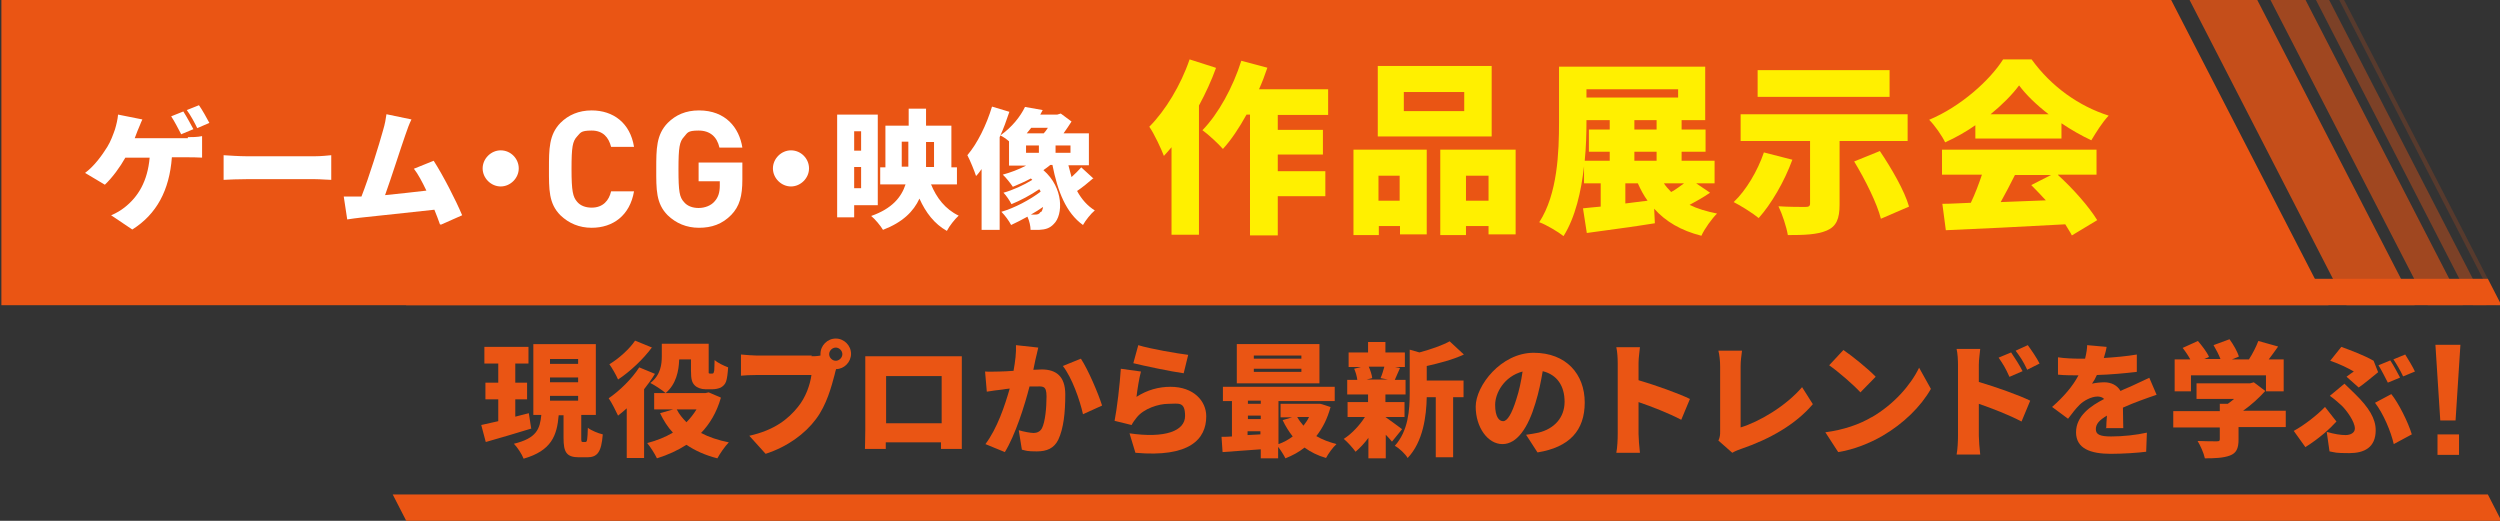 <?xml version="1.0" encoding="UTF-8"?>
<svg id="_レイヤー_1" data-name="レイヤー_1" xmlns="http://www.w3.org/2000/svg" width="720" height="150" version="1.1" viewBox="0 0 720 150">
  <rect x="0" y="0" width="720" height="150" fill="#333333" stroke="none"/>
  <!-- Generator: Adobe Illustrator 29.4.0, SVG Export Plug-In . SVG Version: 2.1.0 Build 152)  -->
  <defs>
    <style>
      .st0 {
        opacity: .8;
      }

      .st0, .st1, .st2, .st3, .st4 {
        fill: #ea5514;
      }

      .st5 {
        fill: #fff;
      }

      .st2 {
        opacity: .6;
      }

      .st3 {
        opacity: .2;
      }

      .st4 {
        opacity: .4;
      }

      .st6 {
        fill: #fff000;
      }
    </style>
  </defs>
  <polygon class="st3" points="719 87.9 673.7 0 675.1 0 720.4 87.9 719 87.9"/>
  <polygon class="st4" points="712.2 87.9 667 0 670.8 0 716.1 87.9 712.2 87.9"/>
  <polygon class="st2" points="699.2 87.9 653.9 0 664 0 709.3 87.9 699.2 87.9"/>
  <polygon class="st0" points="675.8 87.9 630.6 0 650.1 0 695.4 87.9 675.8 87.9"/>
  <polygon class="st1" points="117 87.9 113.1 80.3 716.5 80.3 720.4 87.9 117 87.9"/>
  <polygon class="st1" points="117 150 113.1 142.4 716.5 142.4 720.4 150 117 150"/>
  <polygon class="st1" points=".4 87.9 .4 0 625.3 0 670.6 87.9 .4 87.9"/>
  <g>
    <path class="st5" d="M54.1,39.5c1,0,2.8,0,4.1-.3v6.2c-1.5-.1-3.3-.1-4.1-.1h-4.6c-.7,9.5-4.4,16.4-11.4,20.8l-6.1-4.1c1.5-.6,2.9-1.5,3.8-2.2,4-3.1,6.7-7.6,7.3-14.4h-7c-1.5,2.7-3.7,5.7-5.9,7.8l-5.7-3.4c2.7-2,4.9-5.1,6.4-7.5,1-1.6,1.7-3.6,2.2-5,.4-1.3.8-3,.9-4.3l7,1.4c-.5,1-1,2.5-1.4,3.3-.2.6-.5,1.3-.8,2.1h15.3ZM52.2,38.7c-.8-1.5-1.9-3.7-2.9-5.2l3.5-1.4c.9,1.4,2.2,3.8,2.9,5.1l-3.6,1.5ZM56.8,36.9c-.7-1.5-1.9-3.7-3-5.2l3.5-1.4c1,1.4,2.3,3.8,3,5.1l-3.5,1.5Z"/>
    <path class="st5" d="M64.4,44.7c1.5.1,4.6.3,6.5.3h19.9c1.7,0,3.5-.2,4.6-.3v7.1c-1,0-3.1-.2-4.6-.2h-19.9c-2.1,0-4.9.1-6.5.2v-7.1Z"/>
    <path class="st5" d="M126.7,64.6c-.4-1.2-1-2.7-1.6-4.2-6.2.7-16.9,1.8-21.4,2.3-.9.1-2.5.3-3.7.5l-1-6.6c1.3,0,3.2,0,4.5,0h.6c2.2-5.6,5.1-15,6.2-19,.6-2,.8-3.3,1-4.7l7.2,1.5c-.6,1.2-1.2,2.8-1.8,4.6-1.3,3.7-4,12.2-5.8,17.2,4-.4,8.5-.9,11.9-1.3-1.2-2.5-2.4-4.8-3.6-6.3l5.7-2.3c2.7,4.2,6.4,11.4,8.2,15.7l-6.1,2.7Z"/>
    <path class="st5" d="M144.2,43.3c2.9,0,5.2,2.4,5.2,5.2s-2.4,5.2-5.2,5.2-5.2-2.4-5.2-5.2,2.4-5.2,5.2-5.2Z"/>
    <path class="st5" d="M170.4,65.6c-3.6,0-6.6-1.3-9-3.6-3.4-3.4-3.3-7.5-3.3-13.3s0-9.9,3.3-13.3c2.3-2.3,5.3-3.6,9-3.6,6.2,0,11.1,3.6,12.2,10.5h-6.6c-.7-2.7-2.3-4.7-5.6-4.7s-3.2.7-4.2,1.7c-1.3,1.4-1.6,3-1.6,9.4s.4,8,1.6,9.4c.9,1.1,2.4,1.7,4.2,1.7,3.3,0,5-2.1,5.6-4.7h6.6c-1.2,7-6.1,10.5-12.2,10.5Z"/>
    <path class="st5" d="M210.7,61.8c-2.7,2.8-5.8,3.8-9.4,3.8s-6.6-1.3-9-3.6c-3.4-3.4-3.3-7.5-3.3-13.3s0-9.9,3.3-13.3c2.3-2.3,5.2-3.6,9-3.6,7.7,0,11.6,5,12.5,10.7h-6.6c-.7-3.1-2.7-4.9-6-4.9s-3.2.7-4.2,1.8c-1.3,1.4-1.6,3-1.6,9.4s.3,8,1.6,9.4c.9,1.1,2.4,1.7,4.2,1.7s3.6-.7,4.6-1.9c1.1-1.2,1.5-2.7,1.5-4.5v-1.3h-6.1v-5.4h12.6v4.9c0,4.8-.8,7.7-3.2,10.2Z"/>
    <path class="st5" d="M227.8,43.3c2.9,0,5.2,2.4,5.2,5.2s-2.4,5.2-5.2,5.2-5.2-2.4-5.2-5.2,2.4-5.2,5.2-5.2Z"/>
    <path class="st5" d="M246,59.1v3.5h-4.9v-29.6h11.7v26.1h-6.8ZM246,37.8v5.6h2v-5.6h-2ZM248,54.2v-6.1h-2v6.1h2ZM268.1,53c1.6,4,4.2,7.3,8,9.1-1.1,1-2.7,3-3.4,4.4-3.6-2-6.1-5.3-7.9-9.3-1.7,3.7-4.8,6.8-10.5,9-.7-1.2-2.3-3.1-3.4-4,6-2.1,8.7-5.4,9.9-9.1h-7.3v-4.9h1.5v-12h6.7v-4.9h5v4.9h7.3v12h1.6v4.9h-7.4ZM261.6,48.1c0-.8,0-1.6,0-2.5v-4.8h-1.9v7.2h1.9ZM266.7,40.9v4.8c0,.8,0,1.6,0,2.4h2.3v-7.2h-2.3Z"/>
    <path class="st5" d="M290.7,32.2c-.8,2.4-1.7,4.9-2.8,7.3v26.7h-5.2v-17.5c-.5.7-1,1.4-1.6,2-.4-1.3-1.7-4.5-2.5-6,2.9-3.4,5.5-8.7,7.1-14l5,1.5ZM314.9,51.3c-1.5,1.3-3.2,2.7-4.7,3.7,1.3,2.4,3,4.3,5.1,5.6-1.1.9-2.7,2.9-3.4,4.2-4.9-3.5-7.3-9.7-8.8-17.3h-.6c-.6.5-1.3,1-2,1.5,5.9,5.1,5.7,12.9,3,15.5-1.2,1.3-2.5,1.6-4.2,1.7-.7,0-1.6,0-2.5,0,0-1-.3-2.5-.9-3.8-1.6.9-3.2,1.7-4.7,2.4-.6-1.2-1.8-2.8-2.8-3.8,3.8-1.1,8.3-3.5,11.3-5.8-.1-.3-.2-.5-.4-.7-2.5,1.7-5.5,3.3-8,4.3-.5-1-1.5-2.5-2.3-3.3,2.6-.7,5.9-2.2,8.3-3.7-.1-.1-.3-.3-.4-.4-1.7.9-3.5,1.7-5.2,2.4-.6-.9-2-2.7-2.9-3.5,2.2-.6,4.6-1.5,6.7-2.6h-4.9v-7c-.8-.7-1.7-1.3-2.5-1.7,3.4-2.4,5.8-5.5,7.1-8.2l5.1.9c-.2.4-.5.9-.7,1.3h4.9l1-.3,3.1,2.3c-.7,1.1-1.5,2.3-2.3,3.4h7.3v9.2h-5.9c.3,1.2.6,2.3.9,3.4,1-.9,2.1-2,2.8-2.8l3.6,3.3ZM295.5,44h3.7v-2.1h-3.7v2.1ZM297,36.8c-.4.5-.8,1-1.3,1.6h4.9c.4-.4.8-1,1.2-1.6h-4.8ZM299.8,61.1c.3-.3.5-.8.6-1.5-1.1.8-2.3,1.5-3.5,2.2.4,0,.9,0,1.2,0,.7,0,1.2-.1,1.6-.8ZM308.3,41.9h-4.3v2.1h4.3v-2.1Z"/>
    <path class="st6" d="M350.2,19.6c-1.3,3.6-3,7.3-4.9,10.8v37.2h-7.9v-25.2c-.7.9-1.5,1.7-2.2,2.5-.7-1.9-2.8-6.4-4.2-8.4,4.6-4.6,9.1-12,11.6-19.4l7.5,2.4ZM368,33v4.4h13v7.1h-13v4.8h13.7v7.2h-13.7v11.3h-8v-34.8h-1c-2.1,3.8-4.4,7.3-6.8,9.9-1.2-1.4-4.2-4.2-5.9-5.4,4.6-4.7,8.8-12.4,11.2-20l7.5,2c-.7,2.1-1.5,4.2-2.4,6.2h19.9v7.4h-14.5Z"/>
    <path class="st6" d="M389.7,43.1h21.2v24.4h-7.7v-2.4h-6.1v2.6h-7.3v-24.6ZM429.6,39.3h-32.8v-20.3h32.8v20.3ZM397,50.6v7.2h6.1v-7.2h-6.1ZM421.7,26.5h-17.4v5.5h17.4v-5.5ZM436.5,43.1v24.4h-7.8v-2.4h-6.5v2.6h-7.4v-24.6h21.7ZM428.7,57.8v-7.2h-6.5v7.2h6.5Z"/>
    <path class="st6" d="M492.5,55.5c-1.9,1.3-4,2.5-5.9,3.5,2.2,1.1,4.9,1.9,7.9,2.5-1.5,1.5-3.6,4.4-4.5,6.4-5.9-1.5-10.3-4.1-13.6-7.8l.2,4.2c-6.7,1.1-14,2-19.6,2.8l-1.1-7.1c1.5-.2,3.3-.3,5.1-.5v-6.7h-4.8v-4.9c-.8,7.2-2.5,14.7-5.9,20.1-1.5-1.2-5-3.3-7-4,5.3-8.1,5.7-20.3,5.7-28.8v-16h42.1v15.4h-6.8v2.7h6.9v6.4h-6.9v2.6h9.5v6.5h-5.3l4,2.7ZM456.9,35.1c0,3.3-.1,7.2-.5,11.2h7.2v-2.6h-6v-6.4h6v-2.7h-6.7v.5ZM456.9,25.7v2.4h26.4v-2.4h-26.4ZM468.1,58.6c2.1-.3,4.3-.5,6.4-.8-1.1-1.5-2-3.2-2.8-5h-3.6v5.8ZM477.1,34.6h-6.4v2.7h6.4v-2.7ZM477.1,43.7h-6.4v2.6h6.4v-2.6ZM479.2,52.8c.6.9,1.3,1.7,2.1,2.5,1.3-.7,2.6-1.7,3.7-2.5h-5.8Z"/>
    <path class="st6" d="M516.2,46c-2.3,6.3-6.1,12.8-9.7,16.8-1.7-1.4-5.2-3.6-7.2-4.6,3.6-3.4,6.9-9,8.7-14.3l8.2,2.1ZM529.8,40.7v18.2c0,4.1-.9,6.3-3.7,7.5-2.8,1.2-6.6,1.3-11.2,1.3-.4-2.4-1.6-6-2.7-8.3,2.7.2,6.7.2,7.7.2,1,0,1.4-.2,1.4-1v-18h-20v-7.7h48.1v7.7h-19.6ZM544.2,27.9h-38v-7.7h38v7.7ZM541.4,43.5c3.3,4.9,7.1,11.4,8.4,16l-8.1,3.5c-1.1-4.4-4.5-11.2-7.7-16.5l7.4-3Z"/>
    <path class="st6" d="M569,36c-2.7,1.9-5.7,3.6-8.8,5-.9-1.9-3-4.9-4.6-6.5,9.1-3.8,17.5-11.4,21.3-17.4h8.2c5.7,7.9,13.7,13.5,22.2,16.2-1.9,2-3.6,4.8-5,7.1-2.8-1.3-5.8-3-8.6-4.9v4.4h-24.8v-4ZM592.7,50.4c4.4,4,8.9,9.1,11.3,13l-7.3,4.4c-.5-1-1.2-2-1.9-3.2-12.3.7-25.2,1.3-34.4,1.7l-1-7.6c2.5,0,5.2-.2,8.2-.3,1.2-2.5,2.3-5.4,3.2-8.1h-11.5v-7.2h44.5v7.2h-11.1ZM590,32.9c-3.5-2.7-6.5-5.6-8.5-8.3-2,2.7-4.9,5.6-8.2,8.3h16.7ZM580.3,50.4c-1.3,2.6-2.7,5.3-4.1,7.8,4.2-.2,8.7-.3,13-.5-1.4-1.5-2.8-3-4.2-4.4l5.7-2.9h-10.4Z"/>
  </g>
  <g>
    <path class="st1" d="M153.1,123.4c-4.5,1.4-9.4,2.8-13.2,3.9l-1.3-4.9c1.4-.3,3.1-.7,4.9-1.1v-6.3h-3.7v-4.8h3.7v-5.5h-4v-4.8h12.7v4.8h-3.8v5.5h3.4v4.8h-3.4v5c1.3-.3,2.6-.7,3.9-1l.7,4.5ZM168.6,127.3c.5,0,.6-.6.7-4.1,1,.8,3,1.6,4.3,1.9-.4,5.2-1.6,6.6-4.5,6.6h-2.3c-3.7,0-4.5-1.5-4.5-5.6v-6.5h-1.4c-.5,5.9-2.1,10.2-10.1,12.5-.5-1.3-1.8-3.3-2.8-4.3,6.6-1.6,7.5-4.3,7.9-8.3h-2.3v-20.4h18v20.4h-4.2v6.5c0,1.1,0,1.3.5,1.3h.8ZM158.4,104.8h8.1v-1.4h-8.1v1.4ZM158.4,110.1h8.1v-1.4h-8.1v1.4ZM158.4,115.4h8.1v-1.4h-8.1v1.4Z"/>
    <path class="st1" d="M188.6,107.7c-.9,1.5-2,3-3.1,4.4v19.8h-5v-14.3c-.9.8-1.7,1.5-2.5,2.1-.5-1.1-1.9-3.9-2.7-5,3.1-2.1,6.7-5.6,8.8-8.9l4.6,1.9ZM187.8,100c-2.5,3.4-6.3,7-9.8,9.3-.5-1.2-1.7-3.3-2.5-4.4,2.7-1.6,5.9-4.5,7.4-6.8l4.9,2ZM207.6,114.6c-1.2,4.2-3.2,7.5-5.7,10.1,2.3,1.2,5,2.1,8,2.7-1.1,1.1-2.6,3.3-3.3,4.6-3.5-.9-6.4-2.2-8.9-3.9-2.5,1.6-5.3,2.9-8.5,3.9-.6-1.3-1.9-3.3-2.8-4.4,2.7-.7,5.2-1.7,7.4-3-1.5-1.6-2.7-3.5-3.7-5.6l3.8-1.1h-5.5v-4.7h14.8l.9-.2,3.5,1.5ZM195.6,103.6c-.1,3.3-.9,7.1-3.9,9.6-.9-.8-3.2-2.3-4.4-2.9,3-2.3,3.3-5.4,3.3-7.8v-3.5h13.5v7.4c0,.6,0,.9,0,1,0,.1.2.2.4.2h.5c.1,0,.3,0,.4-.1.1,0,.2-.3.3-.8,0-.5.1-1.6.1-3,.9.8,2.6,1.6,3.9,2.1-.1,1.6-.3,3.3-.6,4.1-.3.8-.8,1.3-1.5,1.7-.6.3-1.6.5-2.3.5h-2.2c-1.1,0-2.3-.4-3-1.1-.8-.8-1.1-1.7-1.1-4.3v-3.2h-3.3ZM194.9,117.9c.7,1.4,1.7,2.6,2.8,3.7,1.1-1.1,2.1-2.4,2.9-3.7h-5.7Z"/>
    <path class="st1" d="M233.7,102.6c.6,0,1.6,0,2.6-.2,0-.1,0-.3,0-.5,0-2.4,2-4.4,4.4-4.4s4.4,2,4.4,4.4-2,4.4-4.3,4.4c-.2.5-.3,1.1-.4,1.5-.9,3.4-2.3,8.8-5.4,12.9-3.2,4.3-8.3,8-14.5,10l-4.7-5.2c7.2-1.6,11.2-4.8,14-8.3,2.3-2.8,3.5-6.4,3.9-9.2h-15.7c-1.8,0-3.7.1-4.6.2v-6.1c1.1.1,3.5.3,4.6.3h15.8ZM242.6,102c0-1-.9-1.9-1.9-1.9s-1.9.9-1.9,1.9.9,1.9,1.9,1.9,1.9-.9,1.9-1.9Z"/>
    <path class="st1" d="M277,124c0,1.5,0,5.3,0,5.3h-6v-1.9c0,0-15.9,0-15.9,0v1.9h-6s.1-3.4.1-5.4v-17.4c0-1.1,0-2.8,0-3.9,1.5,0,3.1,0,4.1,0h19.9c1,0,2.3,0,3.8,0,0,1.2,0,2.6,0,3.9v17.4ZM255.2,108.3v13.6h16v-13.6h-16Z"/>
    <path class="st1" d="M299,100.2c-.3,1.1-.5,2.4-.8,3.4-.2,1-.4,1.9-.6,2.9.9,0,1.8-.1,2.4-.1,4.1,0,6.8,1.9,6.8,7.2s-.5,9.8-2,13c-1.2,2.5-3.3,3.4-6.2,3.4s-3-.2-4.3-.5l-.9-5.6c1.3.4,3.4.8,4.3.8s1.9-.4,2.4-1.4c.9-1.8,1.3-5.8,1.3-9.1s-1.1-2.9-3.3-2.9-1,0-1.6,0c-1.4,5.5-4.1,14-7.1,18.9l-5.6-2.3c3.4-4.5,5.6-11.1,7-16-.9.1-1.7.2-2.2.3-1.1.1-3.2.4-4.4.6l-.5-5.8c1.4.1,2.7,0,4.1,0,1,0,2.5-.1,4.1-.2.5-2.8.8-5.2.7-7.4l6.4.7ZM311.3,103.3c2.1,3.2,5,10,6.1,13.5l-5.5,2.5c-.9-4.1-3.2-10.6-5.8-13.9l5.2-2.1Z"/>
    <path class="st1" d="M327.3,114.3c3.1-2,6.4-2.9,9.8-2.9,6.7,0,10.3,4.1,10.3,8.5,0,6.6-4.8,11.9-20.4,10.5l-1.7-5.6c10.3,1.5,16-.7,16-5s-1.9-3.5-4.8-3.5-7.1,1.4-9.1,3.9c-.7.9-1.1,1.4-1.5,2.2l-4.9-1.2c.7-3.6,1.5-10.3,1.8-15l5.8.8c-.5,1.7-1.1,5.5-1.3,7.4ZM327.8,99.4c3.5,1.1,11.3,2.4,14.4,2.8l-1.3,5.3c-3.7-.5-11.7-2.2-14.5-2.9l1.4-5.1Z"/>
    <path class="st1" d="M383.2,117.2c-.9,3.4-2.3,6.1-4.1,8.4,1.7,1,3.6,1.7,5.8,2.3-1,.9-2.4,2.8-3,4-2.4-.7-4.4-1.7-6.2-3-1.6,1.3-3.5,2.3-5.5,3.1-.5-1-1.3-2.3-2.1-3.3v3.3h-5v-2.6c-4,.3-7.9.6-11,.8l-.3-4.4c.9,0,1.9,0,3-.1v-10.2h-2.6v-4.1h32.2v4.1h-16.2v12.4c1.5-.5,2.9-1.3,4.1-2.2-1.1-1.4-2.1-3-2.9-4.7l2.7-.8h-3.3v-3.9h11.4c0-.1,3.2,1,3.2,1ZM380,110.4h-23.8v-11.3h23.8v11.3ZM359.4,115.4v.9h3.7v-.9h-3.7ZM359.4,120.7h3.7v-1h-3.7v1ZM363,125.1v-.9h-3.7v1.1l3.7-.2ZM374.8,102.4h-13.7v.9h13.7v-.9ZM374.8,106.2h-13.7v.9h13.7v-.9ZM373.6,120.1c.5.9,1.1,1.7,1.8,2.5.6-.8,1.2-1.6,1.6-2.5h-3.4Z"/>
    <path class="st1" d="M400.9,127.2c-.5-.6-1.1-1.3-1.8-2v6.8h-5v-5.9c-1.1,1.5-2.4,2.9-3.7,4-.8-1.1-2.3-2.8-3.4-3.7,2.2-1.4,4.5-3.8,6.1-6.3h-5v-4.3h5.9v-2.2h-6v-4.2h2.9c-.1-1-.5-2.3-.9-3.2l1.9-.5h-3.5v-4.2h5.6v-3h5v3h5.6v4.2h-2.9l1.5.3c-.6,1.3-1.1,2.5-1.5,3.4h3.1v4.2h-5.8v2.2h5.5v4.3h-5.5c1.3.9,4,2.9,4.8,3.5l-3,3.7ZM394.2,105.6c.5,1.1.9,2.4,1,3.3l-1.6.4h6.1l-2.1-.4c.4-.9.8-2.2,1.1-3.3h-4.4ZM410.8,109.6h10.7v4.8h-3v17.3h-5v-17.3h-2.6c-.1,5.3-1,12.8-5.5,17.5-.6-1.1-2.5-2.9-3.7-3.5,3.9-4.3,4.3-10.4,4.3-15.2v-12.5l2.8.8c3.3-.9,6.5-2,8.7-3.2l4.1,3.8c-3.2,1.5-7.1,2.5-10.7,3.3v4.3Z"/>
    <path class="st1" d="M439.6,125.2c1.5-.2,2.5-.4,3.5-.6,4.5-1.1,7.5-4.3,7.5-8.9s-2.2-7.8-6.3-8.8c-.5,2.9-1.1,6-2.1,9.2-2.1,7.1-5.3,11.8-9.5,11.8s-7.7-4.8-7.7-10.8,7.3-15.5,16.7-15.5,14.7,6.2,14.7,14.3-4.4,12.9-13.6,14.4l-3.3-5.1ZM438.5,107c-5.3,1.4-7.9,6.2-7.9,9.6s1.1,4.7,2.3,4.7,2.5-2.1,3.8-6.3c.8-2.4,1.4-5.2,1.8-8Z"/>
    <path class="st1" d="M484.2,120.9c-3.6-1.9-8.5-3.8-12.3-5.1v9.2c0,1,.2,3.8.4,5.4h-6.8c.3-1.5.4-3.9.4-5.4v-20.4c0-1.4-.1-3.3-.4-4.6h6.8c-.1,1.4-.4,2.9-.4,4.6v4.9c4.8,1.4,11.8,3.9,14.8,5.4l-2.5,6Z"/>
    <path class="st1" d="M494.9,126.9c.5-1.1.5-1.8.5-2.6v-18.8c0-1.6-.2-3.3-.5-4.5h6.8c-.2,1.6-.4,2.9-.4,4.5v17.6c5.3-1.6,13-6.1,17.7-11.6l3.1,4.9c-5,5.9-12.5,10.1-20.7,12.9-.5.2-1.5.5-2.5,1.1l-4.1-3.6Z"/>
    <path class="st1" d="M539,120.2c6.4-3.7,11.3-9.3,13.7-14.3l3.4,6.1c-2.9,5.1-7.9,10-13.9,13.5-3.6,2.1-8.3,4-12.8,4.7l-3.7-5.7c5.3-.7,9.9-2.3,13.4-4.4ZM540.2,108.5l-4.4,4.5c-1.9-2.1-6.4-6-9-7.8l4.1-4.4c2.5,1.7,7.1,5.4,9.3,7.7Z"/>
    <path class="st1" d="M569.9,110c4.8,1.4,11.8,3.9,14.8,5.4l-2.5,6c-3.6-1.9-8.5-3.8-12.3-5.1v9.2c0,1,.2,3.8.4,5.4h-6.8c.3-1.5.4-3.9.4-5.4v-20.4c0-1.4-.1-3.3-.4-4.6h6.8c-.1,1.4-.4,2.9-.4,4.6v4.9ZM578.7,108.5c-1.1-2.5-1.8-3.6-3.1-5.5l3.6-1.5c1.1,1.6,2.5,3.8,3.3,5.4l-3.7,1.6ZM583.8,106.4c-1.2-2.5-1.9-3.5-3.3-5.4l3.5-1.6c1.1,1.5,2.6,3.7,3.4,5.3l-3.6,1.8Z"/>
    <path class="st1" d="M606.6,123.2c0-.9.1-2.2.2-3.5-2.2,1.3-3.2,2.4-3.2,3.9s1.1,2.1,4.4,2.1,7.2-.4,10.3-1.1l-.2,5.5c-2.2.3-6.7.6-10.2.6-5.8,0-10-1.5-10-6.2s4.2-7.6,8.1-9.6c-.5-.5-1.2-.7-1.9-.7-1.8,0-4,1.2-5.2,2.4-1.1,1.1-2.1,2.4-3.3,4l-4.6-3.4c3.4-3,5.9-5.9,7.6-9.1-1.5,0-4,0-5.9-.2v-5c1.8.3,4.5.4,6.4.4h1.4c.4-1.6.6-3,.6-3.9l5.6.5c-.1.8-.4,1.9-.8,3.2,3.2-.2,6.6-.5,9.5-1v5c-3.4.4-7.7.8-11.5.9-.4.9-.9,1.8-1.4,2.5.7-.2,2.5-.4,3.5-.4,2.1,0,3.8.9,4.7,2.5,1.4-.7,2.6-1.1,3.8-1.7,1.5-.7,3-1.4,4.5-2.1l2.1,4.9c-1.2.4-3.5,1.2-4.8,1.7-1.4.5-3.1,1.2-4.9,2,0,1.9.1,4.3.1,5.9h-5.1Z"/>
    <path class="st1" d="M658.2,123h-13.5v3.6c0,2.5-.6,3.9-2.5,4.6-1.9.7-4.3.8-7.2.8-.3-1.5-1.3-3.7-2.1-5,2,.1,4.8.1,5.5.1s.9-.1.9-.6v-3.4h-13.4v-4.7h13.4v-2.1h2.3c.6-.4,1.2-.9,1.8-1.4h-10.8v-4.5h15.4l1.1-.3,3.3,2.5c-1.8,2-4,4-6.4,5.7h12.3v4.7ZM631.2,112.7h-4.9v-9.2h4.5c-.6-1.1-1.4-2.3-2.2-3.3l4.4-2c1.2,1.4,2.6,3.2,3.2,4.6l-1.4.6h4.7c-.5-1.3-1.3-2.8-2-4l4.6-1.7c1.1,1.5,2.3,3.6,2.7,5l-2,.8h4.9c1.1-1.7,2.1-3.7,2.7-5.3l5.7,1.6c-.9,1.3-1.8,2.5-2.7,3.7h4.3v9.2h-5.1v-4.6h-21.6v4.6Z"/>
    <path class="st1" d="M663.9,128.7l-3.3-4.6c3.1-1.7,6.8-4.6,9-6.9l3.3,4.2c-1.9,2.1-5,4.9-9,7.4ZM670.2,124.4c2,.6,3.9.9,5.3.9s2.7-.6,2.7-1.9c0-2-2.4-5.2-3.7-6.5-1-.9-2.2-2-3.5-2.9l4.2-3.5c1.1,1.1,2.1,2,3,2.9,4.1,4,6,7.2,6,10.5,0,5-3.3,6.6-7.6,6.6s-3.9-.2-5.7-.5l-.8-5.6ZM675.8,108.5c.8-.6,1.6-1.2,2.1-1.5-1.5-.9-4.1-2.2-6.8-3.1l3.2-4c3,1.1,6.7,2.5,9.3,4l1.3,3.3c-1,.8-4.1,3.4-5.6,4.4l-3.5-3.1ZM689.4,127.9c-.8-3.6-3-8.8-5.4-11.9l4.7-2.5c2.1,2.6,4.9,8.2,5.9,11.6l-5.2,2.8ZM691.1,108.8l-3.4,1.4c-.8-1.5-1.8-3.6-2.7-5l3.4-1.4c.9,1.3,2.1,3.6,2.8,4.9ZM695.5,107l-3.4,1.4c-.7-1.5-1.9-3.6-2.8-4.9l3.4-1.4c.9,1.4,2.2,3.6,2.8,4.9Z"/>
    <path class="st1" d="M707.2,121.1h-4.4l-1.4-21.8h7.2l-1.4,21.8ZM702,131v-5.9h6.2v5.9h-6.2Z"/>
  </g>
</svg>